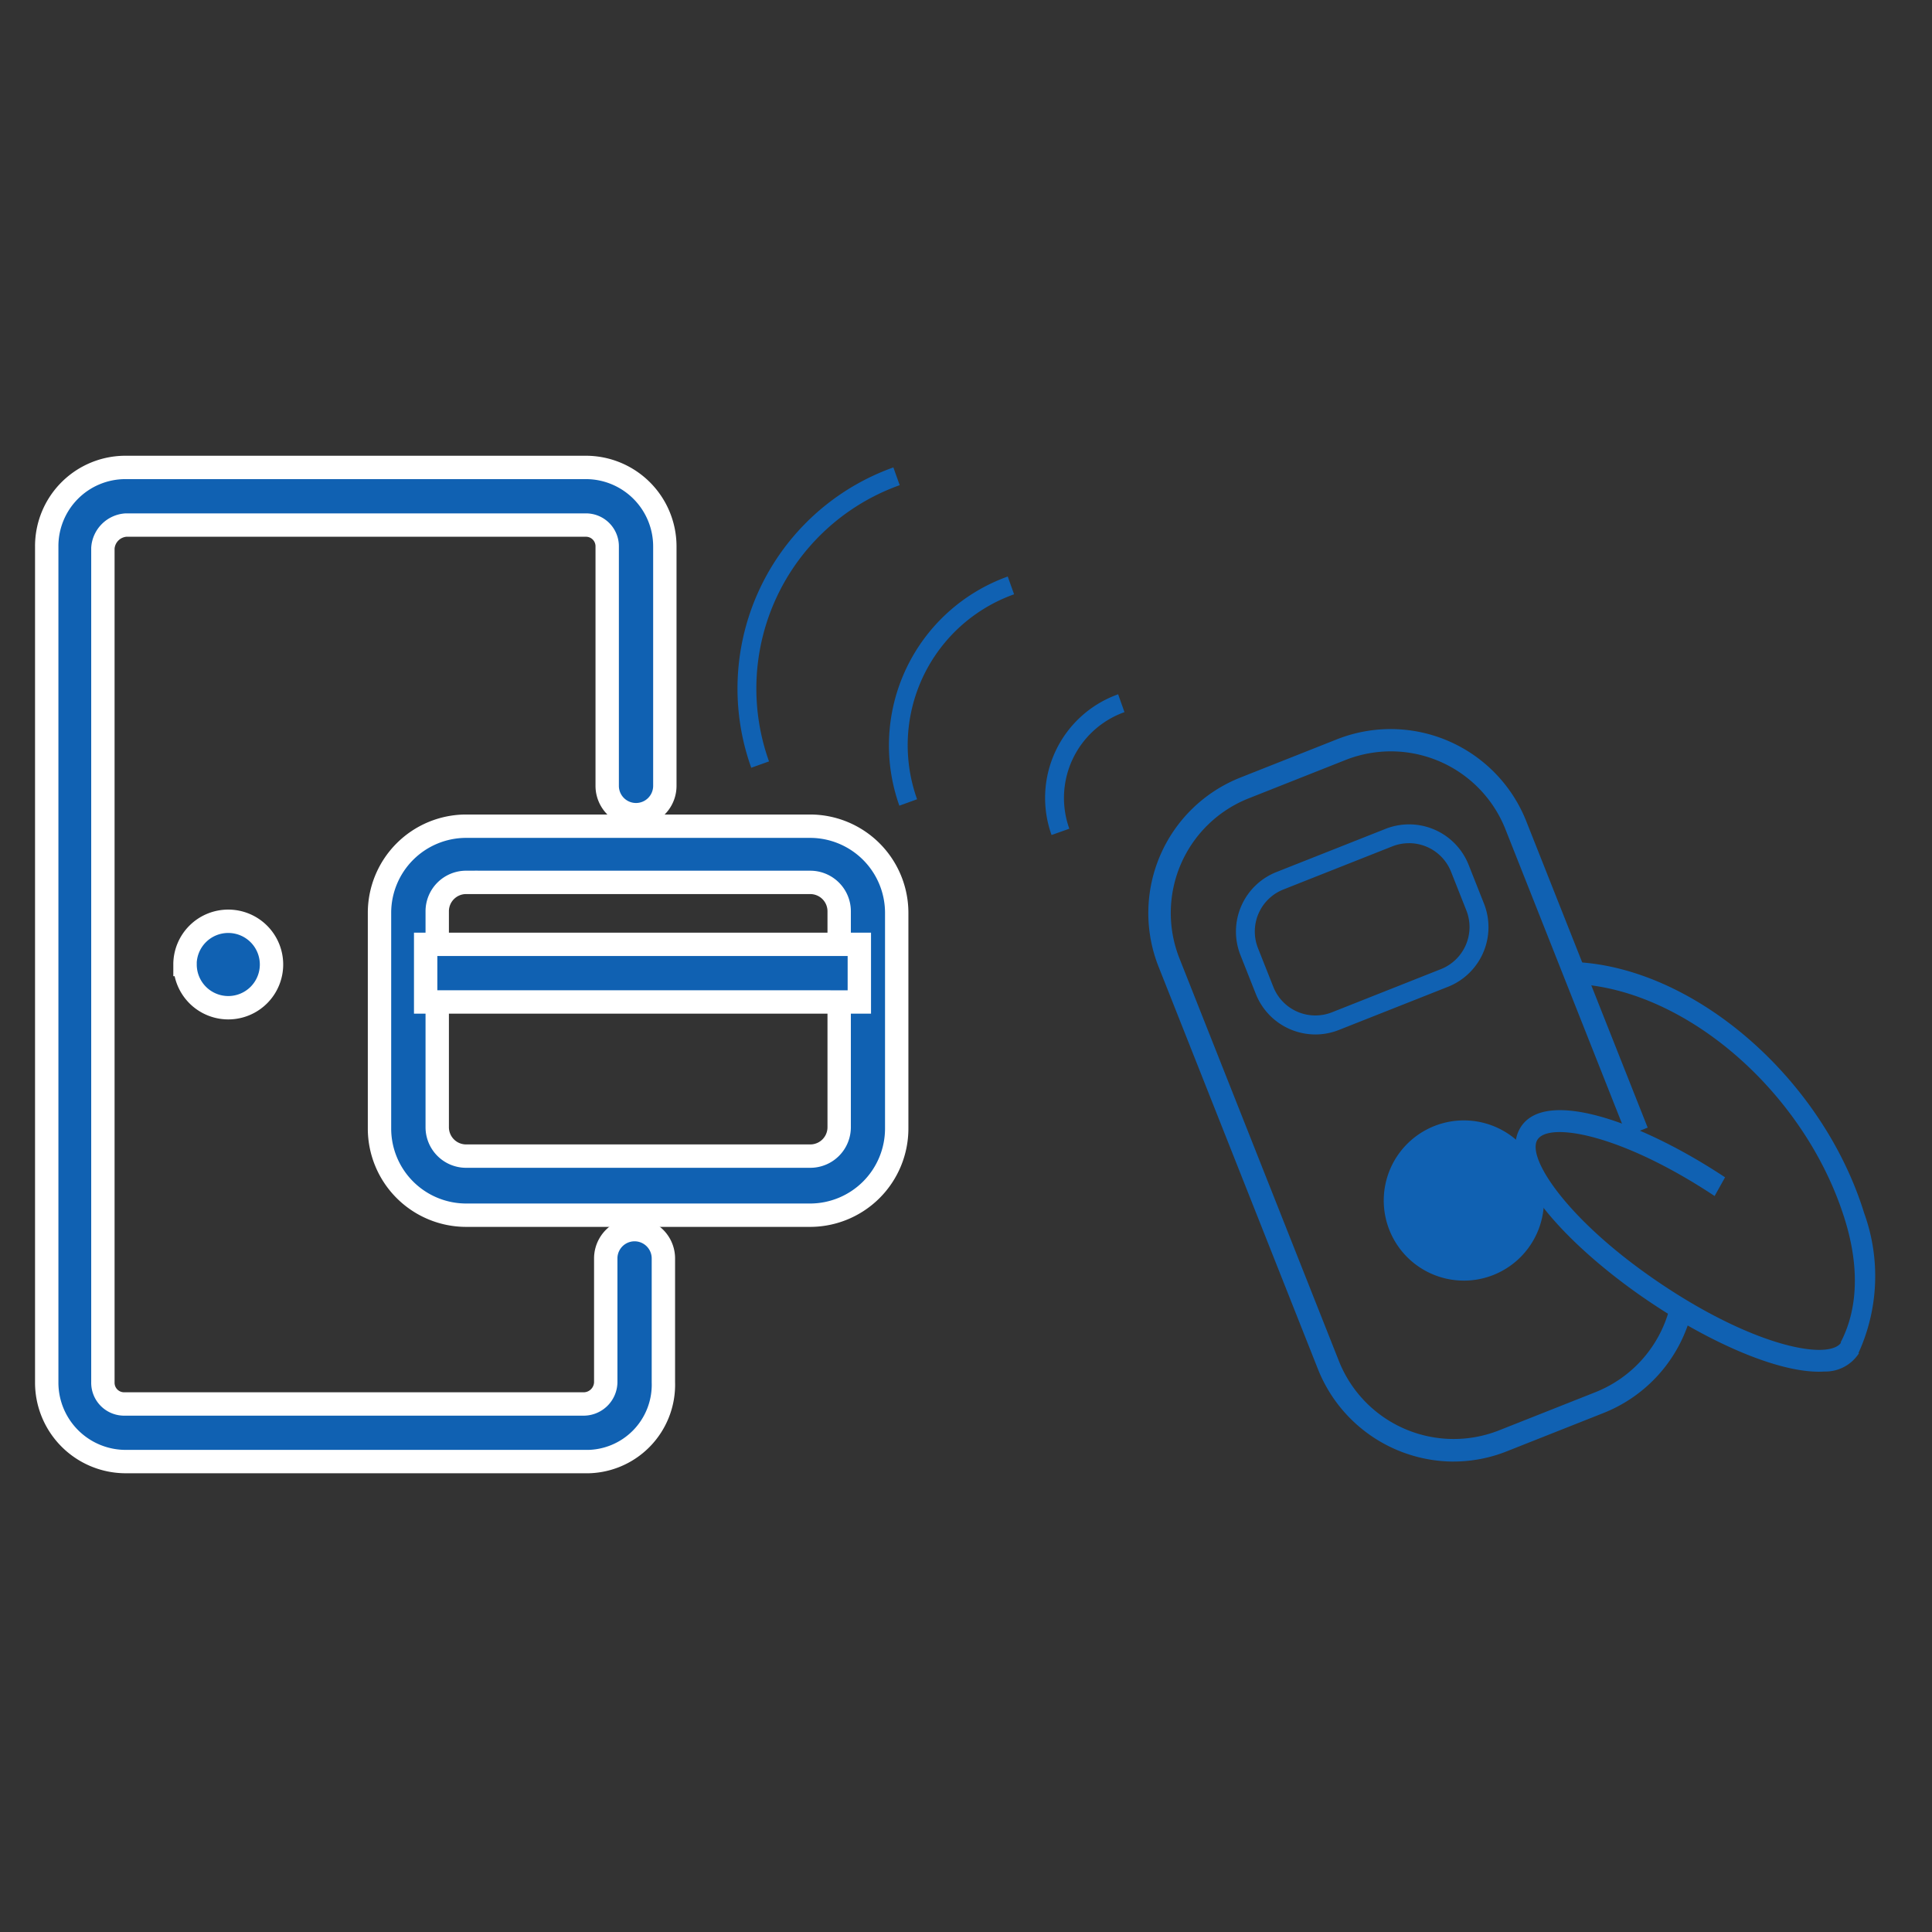 <svg xmlns="http://www.w3.org/2000/svg" width="124" height="124" viewBox="0 0 124 124">
  <rect x="0" y="0" width="124" height="124" fill="#333333" stroke="none"/>
  <g id="_03" data-name="03" transform="translate(-188 -1814)">
    <rect id="矩形_455" data-name="矩形 455" width="124" height="124" transform="translate(188 1814)" fill="none"/>
    <g id="组_7925" data-name="组 7925" transform="translate(191 1844)">
      <g id="组_7519" data-name="组 7519" transform="translate(44.339 0)">
        <path id="路径_7520" data-name="路径 7520" d="M424.536,424.521a9.4,9.4,0,0,1-8.7-5.9l-10.247-25.873a9.352,9.352,0,0,1,5.244-12.124l6.23-2.468a9.366,9.366,0,0,1,12.122,5.245l7.8,19.686-1.337.529-7.795-19.687a7.91,7.91,0,0,0-10.255-4.439l-6.23,2.468a7.911,7.911,0,0,0-4.438,10.258l10.246,25.872a7.926,7.926,0,0,0,10.25,4.438l6.23-2.468a7.953,7.953,0,0,0,4.712-5.292l1.387.378a9.4,9.4,0,0,1-5.567,6.245l-6.23,2.468a9.285,9.285,0,0,1-3.417.662Z" transform="translate(-378.573 -360.714)" fill="#1061b2"/>
        <path id="路径_7521" data-name="路径 7521" d="M144.508,224.348a4.114,4.114,0,0,1-3.823-2.592l-.99-2.5A4.108,4.108,0,0,1,142,213.927l7.01-2.775a4.111,4.111,0,0,1,5.329,2.306l.99,2.5a4.116,4.116,0,0,1-2.306,5.329l-7.009,2.773a4.1,4.1,0,0,1-1.508.289Zm6-12.274a2.873,2.873,0,0,0-1.058.2l-7.005,2.773a2.9,2.9,0,0,0-1.626,3.756l.99,2.5a2.9,2.9,0,0,0,3.758,1.624l7-2.773A2.906,2.906,0,0,0,154.2,216.4l-.99-2.5a2.9,2.9,0,0,0-2.7-1.828Zm3.523,28.073a5.141,5.141,0,1,1,4.257-2.254A5.141,5.141,0,0,1,154.036,240.148Zm0-9.086a3.939,3.939,0,1,1-.006,0Zm-26.459-19.513a7.061,7.061,0,0,1,4.273-9.032l.407,1.145a5.849,5.849,0,0,0-3.54,7.482Zm-9.768-1.883a11.516,11.516,0,0,1,6.956-14.707l.407,1.14a10.282,10.282,0,0,0-6.225,13.155Zm-9.506-2.434a15.071,15.071,0,0,1,9.121-19.276l.407,1.14a13.86,13.86,0,0,0-8.388,17.729Zm71.045,37.59-1.131-.7c1.12-2.131,1.217-4.857.278-7.886-2.483-8.014-10.007-14.667-17.13-15.121l.064-1.4c7.621.5,15.658,7.56,18.3,16.092a11.886,11.886,0,0,1-.377,9.021Z" transform="translate(-107.42 -187.955)" fill="#1061b2"/>
        <path id="路径_7522" data-name="路径 7522" d="M690.717,670.332c-2.681.174-7.039-1.707-10.952-4.3-5.413-3.582-10.1-8.613-8.589-11.292s7.765-.454,13.17,3.127l-.67,1.2c-6.048-4.009-10.71-4.793-11.388-3.585s2.1,5.348,8.15,9.358,10.713,4.789,11.388,3.585l1.113.736A2.562,2.562,0,0,1,690.717,670.332Z" transform="translate(-620.967 -612.304)" fill="#1061b2"/>
      </g>
      <g id="组_7520" data-name="组 7520" transform="translate(0 0.001)">
        <path id="路径_7523" data-name="路径 7523" d="M148.363,177.584h-29.5a5.071,5.071,0,0,1-5.086-5.086V118.864a5.052,5.052,0,0,1,5.086-5.086h29.5a5.071,5.071,0,0,1,5.086,5.086v15.351a1.849,1.849,0,1,1-3.7,0V118.864a1.362,1.362,0,0,0-1.387-1.387h-29.5a1.591,1.591,0,0,0-1.48,1.48V172.5a1.362,1.362,0,0,0,1.387,1.387h29.5a1.422,1.422,0,0,0,1.387-1.387v-7.953a1.849,1.849,0,0,1,3.7,0V172.5a4.936,4.936,0,0,1-4.994,5.086Z" transform="translate(-113.778 -113.778)" fill="#1061b2" stroke="#fff" stroke-width="1.5"/>
        <path id="路径_7524" data-name="路径 7524" d="M225.779,474.952m-2.774,0a2.774,2.774,0,1,0,2.774-2.774A2.774,2.774,0,0,0,223,474.952Z" transform="translate(-214.127 -443.049)" fill="#1061b2" stroke="#fff" stroke-width="1.5"/>
        <path id="路径_7525" data-name="路径 7525" d="M404.254,422.051h-22.1A5.565,5.565,0,0,1,376.6,416.5V402.632a5.565,5.565,0,0,1,5.548-5.548h22.1a5.565,5.565,0,0,1,5.548,5.548V416.5A5.565,5.565,0,0,1,404.254,422.051Zm-22.1-21.361a1.855,1.855,0,0,0-1.849,1.849v13.871a1.855,1.855,0,0,0,1.849,1.849h22.1a1.855,1.855,0,0,0,1.849-1.849V402.54a1.855,1.855,0,0,0-1.849-1.849Z" transform="translate(-355.243 -374.058)" fill="#1061b2" stroke="#fff" stroke-width="1.5"/>
        <path id="路径_7526" data-name="路径 7526" d="M413.013,231.762h27.834v3.7H413.013Z" transform="translate(-388.693 -201.154)" fill="#1061b2" stroke="#fff" stroke-width="1.5"/>
      </g>
    </g>
  </g>
</svg>
